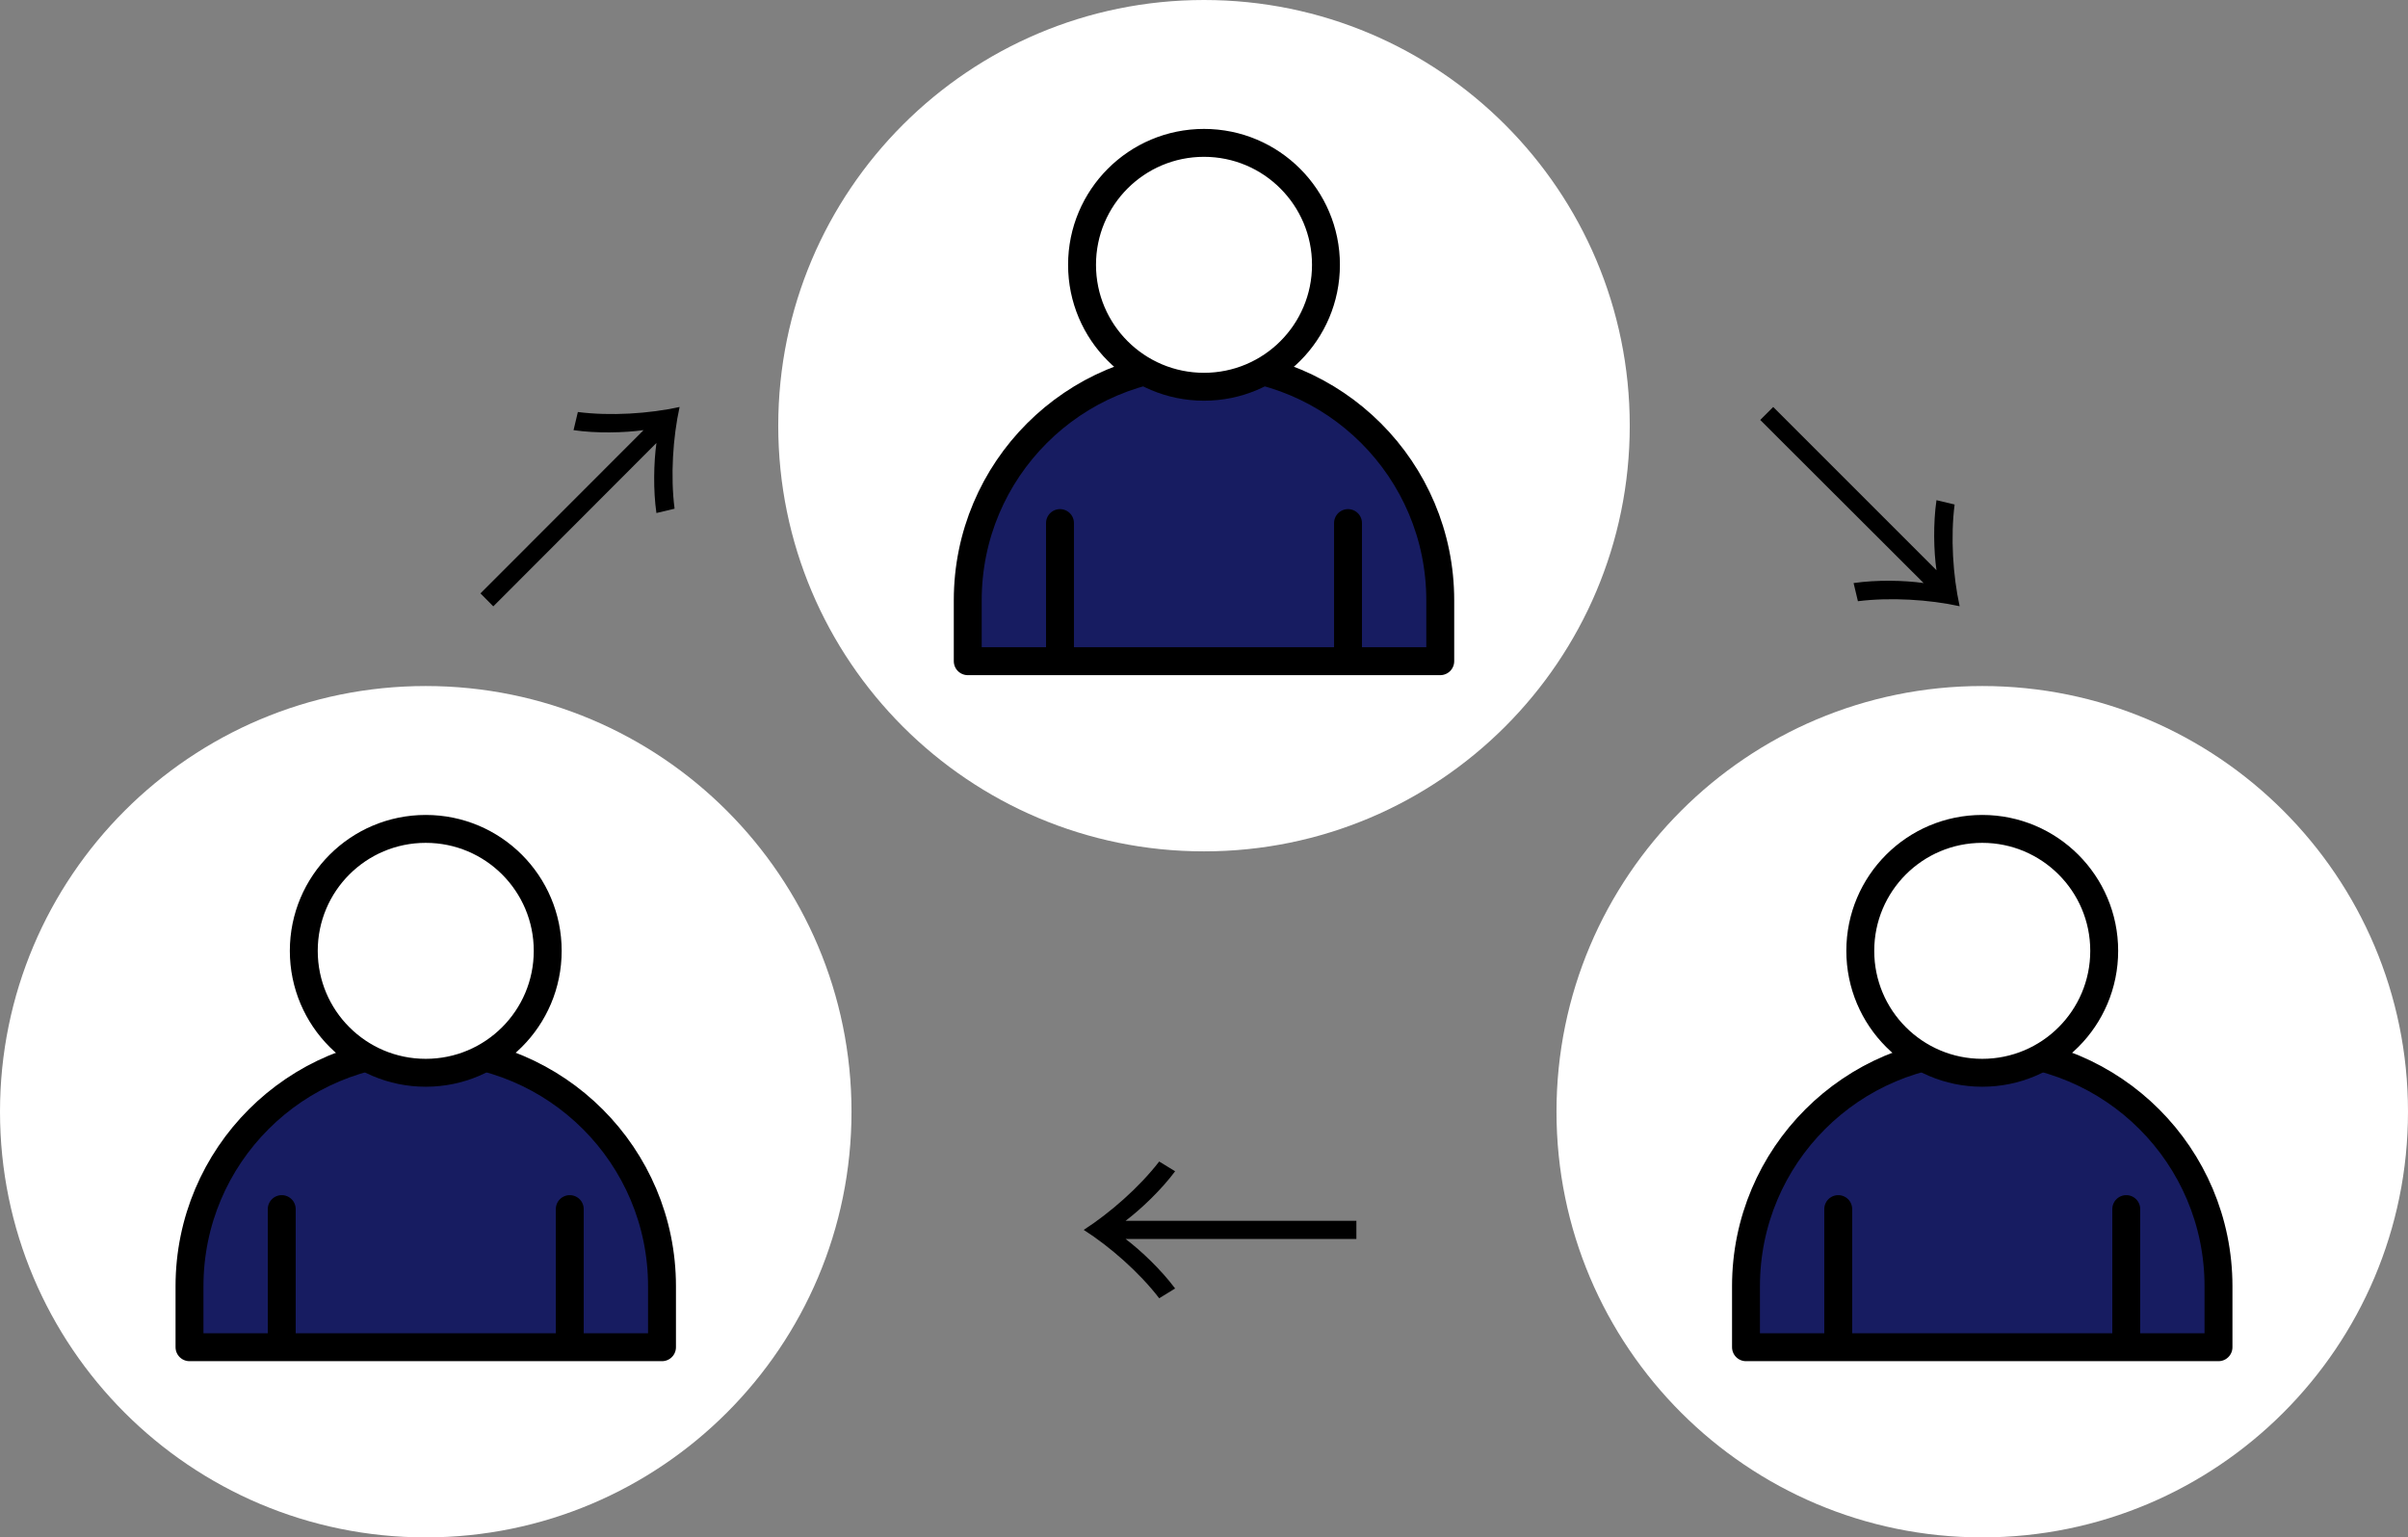 <?xml version="1.0" encoding="UTF-8" standalone="no"?>
<!-- Generator: Adobe Illustrator 27.0.1, SVG Export Plug-In . SVG Version: 6.00 Build 0)  -->

<svg
   version="1.1"
   id="レイヤー_1"
   x="0px"
   y="0px"
   viewBox="0 0 172.56 110.19"
   xml:space="preserve"
   sodipodi:docname="Questions-5-icon.svg"
   width="172.56"
   height="110.19"
   inkscape:version="1.1.2 (b8e25be8, 2022-02-05)"
   xmlns:inkscape="http://www.inkscape.org/namespaces/inkscape"
   xmlns:sodipodi="http://sodipodi.sourceforge.net/DTD/sodipodi-0.dtd"
   xmlns="http://www.w3.org/2000/svg"
   xmlns:svg="http://www.w3.org/2000/svg"><rect x="0" y="0" width="172.56" height="110.19" fill="#808080" stroke="none"/><defs
   id="defs887" /><sodipodi:namedview
   id="namedview885"
   pagecolor="#ffffff"
   bordercolor="#666666"
   borderopacity="1.0"
   inkscape:pageshadow="2"
   inkscape:pageopacity="0.0"
   inkscape:pagecheckerboard="0"
   showgrid="false"
   fit-margin-top="0"
   fit-margin-left="0"
   fit-margin-right="0"
   fit-margin-bottom="0"
   inkscape:zoom="0.61035156"
   inkscape:cx="86.8352"
   inkscape:cy="55.7056"
   inkscape:window-width="1065"
   inkscape:window-height="480"
   inkscape:window-x="0"
   inkscape:window-y="25"
   inkscape:window-maximized="0"
   inkscape:current-layer="レイヤー_1" />
<style
   type="text/css"
   id="style824">
	.st0{fill:#FFFFFF;}
	.st1{fill:#171C61;stroke:#000000;stroke-width:2;stroke-linecap:round;stroke-linejoin:round;}
	.st2{fill:#FFFFFF;stroke:#000000;stroke-width:2;stroke-linecap:round;stroke-linejoin:round;}
	.st3{fill:none;stroke:#000000;stroke-width:2;stroke-linecap:round;stroke-linejoin:round;}
</style>
<g
   id="g882"
   transform="translate(-425.72,-456.91)">
	<path
   class="st0"
   d="m 486.74,536.59 c 0,16.85 -13.66,30.51 -30.51,30.51 -16.85,0 -30.51,-13.66 -30.51,-30.51 0,-16.85 13.66,-30.51 30.51,-30.51 16.85,0 30.51,13.66 30.51,30.51 z"
   id="path826" />
	<path
   class="st0"
   d="m 598.28,536.59 c 0,16.85 -13.66,30.51 -30.51,30.51 -16.85,0 -30.51,-13.66 -30.51,-30.51 0,-16.85 13.66,-30.51 30.51,-30.51 16.85,0 30.51,13.66 30.51,30.51 z"
   id="path828" />
	<path
   class="st0"
   d="m 542.51,487.42 c 0,16.85 -13.66,30.51 -30.51,30.51 -16.85,0 -30.51,-13.66 -30.51,-30.51 0,-16.85 13.66,-30.51 30.51,-30.51 16.85,0 30.51,13.66 30.51,30.51 z"
   id="path830" />
	<g
   id="g842">
		<path
   class="st1"
   d="m 528.93,504.3 v -4.37 c 0,-9.35 -7.58,-16.93 -16.93,-16.93 -9.35,0 -16.93,7.58 -16.93,16.93 v 4.37 z"
   id="path832" />
		<path
   class="st2"
   d="m 520.74,475.89 c 0,4.83 -3.91,8.74 -8.74,8.74 -4.83,0 -8.74,-3.91 -8.74,-8.74 0,-4.83 3.91,-8.74 8.74,-8.74 4.83,0 8.74,3.92 8.74,8.74 z"
   id="path834" />
		<g
   id="g840">
			<line
   class="st3"
   x1="501.68"
   y1="494.4"
   x2="501.68"
   y2="504.14"
   id="line836" />
			<line
   class="st3"
   x1="522.32"
   y1="494.4"
   x2="522.32"
   y2="504.14"
   id="line838" />
		</g>
	</g>
	<g
   id="g854">
		<path
   class="st1"
   d="m 473.16,553.47 v -4.37 c 0,-9.35 -7.58,-16.93 -16.93,-16.93 -9.35,0 -16.93,7.58 -16.93,16.93 v 4.37 z"
   id="path844" />
		<path
   class="st2"
   d="m 464.97,525.06 c 0,4.83 -3.91,8.74 -8.74,8.74 -4.83,0 -8.74,-3.91 -8.74,-8.74 0,-4.83 3.91,-8.74 8.74,-8.74 4.83,0 8.74,3.91 8.74,8.74 z"
   id="path846" />
		<g
   id="g852">
			<line
   class="st3"
   x1="445.91"
   y1="543.57"
   x2="445.91"
   y2="553.31"
   id="line848" />
			<line
   class="st3"
   x1="466.55"
   y1="543.57"
   x2="466.55"
   y2="553.31"
   id="line850" />
		</g>
	</g>
	<g
   id="g866">
		<path
   class="st1"
   d="m 584.7,553.47 v -4.37 c 0,-9.35 -7.58,-16.93 -16.93,-16.93 -9.35,0 -16.93,7.58 -16.93,16.93 v 4.37 z"
   id="path856" />
		<path
   class="st2"
   d="m 576.51,525.06 c 0,4.83 -3.91,8.74 -8.74,8.74 -4.83,0 -8.74,-3.91 -8.74,-8.74 0,-4.83 3.91,-8.74 8.74,-8.74 4.82,0 8.74,3.91 8.74,8.74 z"
   id="path858" />
		<g
   id="g864">
			<line
   class="st3"
   x1="557.45"
   y1="543.57"
   x2="557.45"
   y2="553.31"
   id="line860" />
			<line
   class="st3"
   x1="578.09"
   y1="543.57"
   x2="578.09"
   y2="553.31"
   id="line862" />
		</g>
	</g>
	<g
   id="g870">
		<path
   d="m 522.92,544.4 v 1.31 h -16.54 c 1.12,0.85 2.56,2.22 3.55,3.55 l -1.14,0.7 c -1.43,-1.86 -3.53,-3.7 -5.41,-4.9 1.88,-1.21 3.97,-3.04 5.41,-4.9 l 1.14,0.7 c -0.99,1.33 -2.43,2.7 -3.55,3.55 h 16.54 z"
   id="path868" />
	</g>
	<g
   id="g880">
		<g
   id="g874">
			<path
   d="m 551.86,487.01 0.93,-0.93 11.7,11.7 c -0.2,-1.39 -0.24,-3.38 0,-5.02 l 1.3,0.31 c -0.3,2.33 -0.12,5.11 0.36,7.29 -2.18,-0.48 -4.96,-0.65 -7.29,-0.36 l -0.31,-1.3 c 1.64,-0.24 3.63,-0.2 5.02,0 z"
   id="path872" />
		</g>
		<g
   id="g878">
			<path
   d="m 461.07,500.37 -0.92,-0.93 11.69,-11.7 c -1.39,0.19 -3.38,0.24 -5.02,0 l 0.31,-1.3 c 2.33,0.3 5.11,0.12 7.29,-0.36 -0.48,2.18 -0.66,4.96 -0.36,7.29 l -1.3,0.31 c -0.24,-1.64 -0.19,-3.63 0,-5.02 z"
   id="path876" />
		</g>
	</g>
</g>
</svg>
